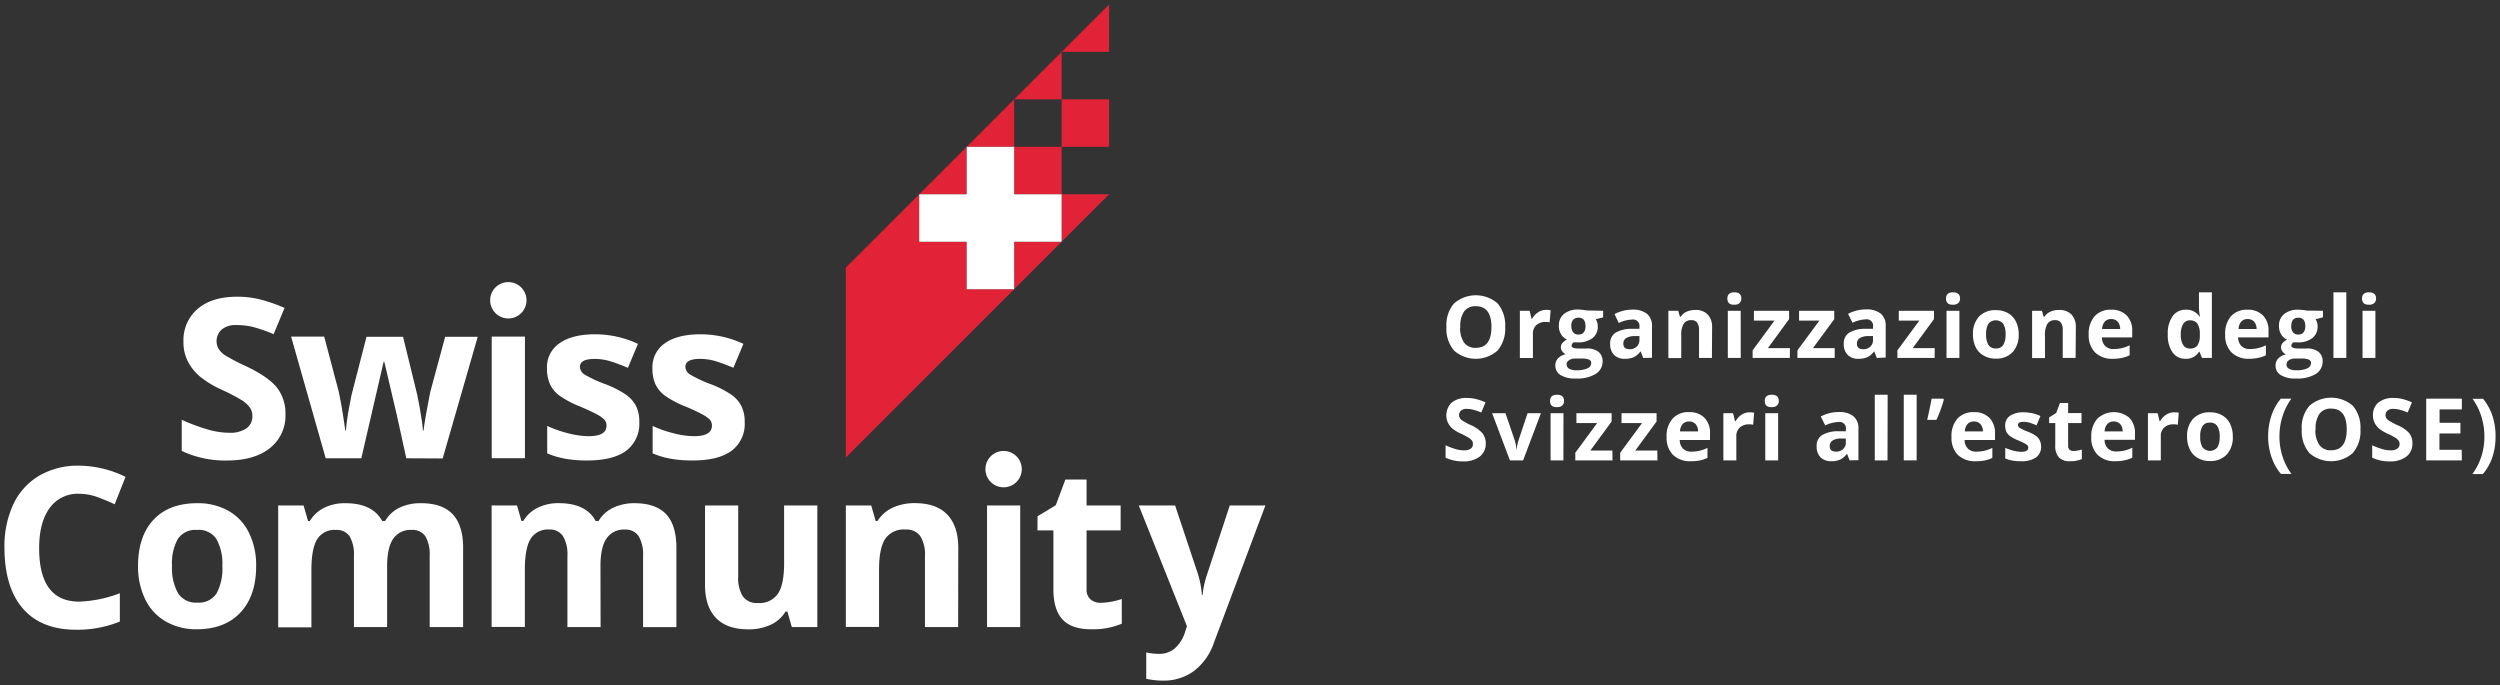 <svg xmlns="http://www.w3.org/2000/svg" viewBox="0 0 561.4 153.84"><rect x="0" y="0" width="561.4" height="153.84" fill="#333333" stroke="none"/><defs><style>.cls-1{fill:#fff;}.cls-2,.cls-3{fill:#e22236;}.cls-2{fill-rule:evenodd;}</style></defs><g id="Layer_1" data-name="Layer 1"><path class="cls-1" d="M64.1,93a9.24,9.24,0,0,1-3.48,7.62q-3.48,2.79-9.69,2.79a22.82,22.82,0,0,1-10.12-2.15v-7a42.2,42.2,0,0,0,6.12,2.27,18.14,18.14,0,0,0,4.59.66,6.55,6.55,0,0,0,3.82-1,3.26,3.26,0,0,0,1.33-2.84,3.08,3.08,0,0,0-.59-1.87,6.49,6.49,0,0,0-1.72-1.57,43.9,43.9,0,0,0-4.63-2.42,21.9,21.9,0,0,1-4.91-3,11.15,11.15,0,0,1-2.62-3.3,9.41,9.41,0,0,1-1-4.39,9.25,9.25,0,0,1,3.21-7.46q3.21-2.72,8.88-2.71a21,21,0,0,1,5.32.66,36.58,36.58,0,0,1,5.29,1.86l-2.45,5.89a34.71,34.71,0,0,0-4.72-1.64A15.28,15.28,0,0,0,53.08,73a4.88,4.88,0,0,0-3.3,1,3.52,3.52,0,0,0-.68,4.36,4.93,4.93,0,0,0,1.47,1.44,46.12,46.12,0,0,0,4.81,2.5c3.34,1.6,5.62,3.2,6.86,4.81A9.35,9.35,0,0,1,64.1,93Z"/><path class="cls-1" d="M91.24,102.91l-2.1-9.56L86.31,81.28h-.17l-5,21.63h-8L65.37,75.59H72.8L76,87.69c.5,2.16,1,5.15,1.54,9h.14a50.77,50.77,0,0,1,.86-5.89l.39-2.07,3.37-13.1h8.21l3.2,13.1c.07.36.17.88.31,1.58s.27,1.45.4,2.24.25,1.56.36,2.32.16,1.37.18,1.82h.15c.14-1.17.4-2.78.78-4.82s.64-3.43.81-4.14l3.27-12.1h7.31l-7.87,27.32Z"/><path class="cls-1" d="M117.88,102.9h-7.46V75.58h7.46Zm.35-35.47a4.08,4.08,0,1,0-4.08,4.08A4.08,4.08,0,0,0,118.23,67.43Z"/><path class="cls-1" d="M143.56,94.8a7.54,7.54,0,0,1-2.92,6.4c-1.95,1.46-4.86,2.2-8.74,2.2a27.22,27.22,0,0,1-5.08-.41,18.8,18.8,0,0,1-3.94-1.18V95.65a26.41,26.41,0,0,0,4.68,1.64,19,19,0,0,0,4.58.66q4.06,0,4.06-2.35a2,2,0,0,0-.54-1.43,7.83,7.83,0,0,0-1.85-1.24c-.88-.47-2.06-1-3.52-1.63a22,22,0,0,1-4.63-2.44,6.77,6.77,0,0,1-2.15-2.58,8.47,8.47,0,0,1-.68-3.58,6.46,6.46,0,0,1,2.83-5.63c1.88-1.33,4.54-2,8-2a22.6,22.6,0,0,1,9.6,2.15L141,82.6c-1.36-.58-2.64-1.06-3.83-1.44a12.23,12.23,0,0,0-3.64-.56c-2.2,0-3.3.59-3.3,1.78a2.1,2.1,0,0,0,1.06,1.74A28.76,28.76,0,0,0,136,86.29a22.13,22.13,0,0,1,4.69,2.42,7.25,7.25,0,0,1,2.2,2.59A8,8,0,0,1,143.56,94.8Z"/><path class="cls-1" d="M167.23,94.8a7.52,7.52,0,0,1-2.92,6.4c-1.95,1.46-4.86,2.2-8.74,2.2a27.29,27.29,0,0,1-5.08-.41,18.71,18.71,0,0,1-3.93-1.18V95.65a25.86,25.86,0,0,0,4.68,1.64,18.89,18.89,0,0,0,4.58.66q4.05,0,4.05-2.35a2,2,0,0,0-.53-1.43,7.94,7.94,0,0,0-1.86-1.24c-.88-.47-2-1-3.52-1.63a22.26,22.26,0,0,1-4.63-2.44,7,7,0,0,1-2.15-2.58,8.47,8.47,0,0,1-.67-3.58,6.47,6.47,0,0,1,2.82-5.63q2.82-2,8-2a22.65,22.65,0,0,1,9.61,2.15l-2.25,5.37q-2.06-.87-3.84-1.44a12.18,12.18,0,0,0-3.64-.56c-2.2,0-3.3.59-3.3,1.78A2.11,2.11,0,0,0,155,84.12a28.51,28.51,0,0,0,4.65,2.17,21.88,21.88,0,0,1,4.69,2.42,7.06,7.06,0,0,1,2.2,2.59A8,8,0,0,1,167.23,94.8Z"/><path class="cls-1" d="M17.76,110.88a7.73,7.73,0,0,0-6.62,3.22c-1.56,2.14-2.35,5.13-2.35,9q0,12,9,12a28.22,28.22,0,0,0,9.12-1.88v6.36a25.36,25.36,0,0,1-9.83,1.83q-7.79,0-11.92-4.73T1,123a22.23,22.23,0,0,1,2-9.77,14.61,14.61,0,0,1,5.83-6.42,17.23,17.23,0,0,1,8.9-2.24,24,24,0,0,1,10.46,2.52l-2.44,6.15c-1.34-.63-2.68-1.18-4-1.66A12.14,12.14,0,0,0,17.76,110.88Z"/><path class="cls-1" d="M57.52,127.11q0,6.67-3.52,10.43t-9.8,3.77a13.69,13.69,0,0,1-6.94-1.73,11.45,11.45,0,0,1-4.62-4.94A16.7,16.7,0,0,1,31,127.11q0-6.69,3.49-10.41T44.35,113a13.81,13.81,0,0,1,6.94,1.71,11.35,11.35,0,0,1,4.61,4.91A16.38,16.38,0,0,1,57.52,127.11Zm-18.89,0A11.43,11.43,0,0,0,40,133.24a4.75,4.75,0,0,0,4.34,2.08,4.72,4.72,0,0,0,4.29-2.06,11.68,11.68,0,0,0,1.3-6.15A11.27,11.27,0,0,0,48.57,121a4.75,4.75,0,0,0-4.32-2,4.76,4.76,0,0,0-4.3,2A11.3,11.3,0,0,0,38.63,127.11Z"/><path class="cls-1" d="M86.93,140.82H79.48v-16a8,8,0,0,0-1-4.43A3.47,3.47,0,0,0,75.38,119a4.52,4.52,0,0,0-4.16,2.1q-1.29,2.1-1.29,6.92v12.85H62.47V113.5h5.7l1,3.49h.41a7.68,7.68,0,0,1,3.18-2.94A10.31,10.31,0,0,1,77.53,113q6.14,0,8.3,4h.66A7.44,7.44,0,0,1,89.73,114,10.84,10.84,0,0,1,94.56,113c3.09,0,5.44.79,7,2.38S104,119.5,104,123v17.81H96.49v-16a8,8,0,0,0-1-4.43A3.48,3.48,0,0,0,92.38,119a4.65,4.65,0,0,0-4.09,2c-.9,1.31-1.36,3.38-1.36,6.21Z"/><path class="cls-1" d="M134.87,140.82h-7.45v-16a8,8,0,0,0-1-4.43,3.47,3.47,0,0,0-3.11-1.48,4.53,4.53,0,0,0-4.16,2.1q-1.29,2.1-1.29,6.92v12.85h-7.46V113.5h5.7l1,3.49h.41a7.68,7.68,0,0,1,3.18-2.94,10.31,10.31,0,0,1,4.77-1.06q6.14,0,8.3,4h.66a7.44,7.44,0,0,1,3.24-2.95A10.84,10.84,0,0,1,142.5,113c3.09,0,5.44.79,7,2.38s2.39,4.13,2.39,7.64v17.81h-7.48v-16a8,8,0,0,0-1-4.43,3.48,3.48,0,0,0-3.12-1.48,4.65,4.65,0,0,0-4.09,2c-.9,1.31-1.36,3.38-1.36,6.21Z"/><path class="cls-1" d="M177.81,140.82l-1-3.5h-.4a7.77,7.77,0,0,1-3.39,3,11.66,11.66,0,0,1-5,1q-4.81,0-7.26-2.58t-2.44-7.42V113.5h7.45v16a7.64,7.64,0,0,0,1.05,4.43,3.82,3.82,0,0,0,3.35,1.48,5,5,0,0,0,4.52-2.09q1.4-2.09,1.39-6.93V113.5h7.46v27.32Z"/><path class="cls-1" d="M215.16,140.82h-7.45v-16a7.64,7.64,0,0,0-1.05-4.43,3.82,3.82,0,0,0-3.35-1.48,5,5,0,0,0-4.52,2.09q-1.39,2.08-1.39,6.93v12.85h-7.46V113.5h5.7l1,3.49h.41a8,8,0,0,1,3.44-3,11.62,11.62,0,0,1,5-1q4.77,0,7.23,2.57t2.47,7.45Z"/><path class="cls-1" d="M247.21,135.37a16.23,16.23,0,0,0,4.7-.86v5.55a16.77,16.77,0,0,1-6.85,1.25c-3,0-5.15-.76-6.51-2.26s-2-3.77-2-6.78V119.1h-3.57v-3.16l4.11-2.49,2.15-5.77H244v5.82h7.65v5.6H244v13.17a2.87,2.87,0,0,0,.9,2.34A3.48,3.48,0,0,0,247.21,135.37Z"/><path class="cls-1" d="M255.72,113.5h8.16L269,128.87a21.26,21.26,0,0,1,.9,4.74h.15a21,21,0,0,1,1.05-4.74l5.06-15.37h8l-11.56,30.81a13.35,13.35,0,0,1-4.54,6.41,11.46,11.46,0,0,1-6.87,2.12,17.74,17.74,0,0,1-3.79-.41v-5.92a12.77,12.77,0,0,0,2.93.32,5.29,5.29,0,0,0,3.46-1.21,7.94,7.94,0,0,0,2.31-3.65l.44-1.35Z"/><polygon class="cls-2" points="217.08 54.29 206.42 54.29 206.42 43.63 217.08 43.63 217.08 32.97 189.94 60.1 189.94 102.73 227.74 64.95 217.08 64.95 217.08 54.29"/><polygon class="cls-2" points="238.41 11.65 249.06 11.65 249.06 1 238.41 11.65"/><polygon class="cls-2" points="238.4 32.97 227.74 32.97 227.74 22.31 217.08 32.97 227.74 32.97 227.74 43.63 238.4 43.63 238.4 54.29 227.74 54.29 227.74 64.94 249.06 43.63 249.06 43.63 238.4 43.63 238.4 32.97"/><polygon class="cls-2" points="227.74 22.31 238.4 22.31 238.4 11.66 227.74 22.31"/><rect class="cls-3" x="238.4" y="22.31" width="10.66" height="10.66"/><path class="cls-1" d="M229.1,140.82h-7.45V113.5h7.45Zm.35-35.47a4.08,4.08,0,1,0-4.08,4.08A4.08,4.08,0,0,0,229.45,105.35Z"/><polygon class="cls-1" points="227.74 32.97 217.08 32.97 217.08 43.63 206.42 43.63 206.42 54.29 217.08 54.29 217.08 64.95 227.74 64.95 227.74 54.29 238.4 54.29 238.4 43.63 227.74 43.63 227.74 32.97"/><path class="cls-1" d="M338,73.44a7.49,7.49,0,0,1-1.71,5.28,7.37,7.37,0,0,1-9.77,0,7.52,7.52,0,0,1-1.71-5.3,7.42,7.42,0,0,1,1.71-5.28,7.45,7.45,0,0,1,9.79,0A7.59,7.59,0,0,1,338,73.44Zm-10.11,0a5.76,5.76,0,0,0,.88,3.49,3.11,3.11,0,0,0,2.64,1.18q3.51,0,3.51-4.67t-3.5-4.68a3.09,3.09,0,0,0-2.64,1.18A5.77,5.77,0,0,0,327.93,73.44Z"/><path class="cls-1" d="M347.21,69.59a4.48,4.48,0,0,1,1,.09l-.22,2.7a3.46,3.46,0,0,0-.85-.09A3.11,3.11,0,0,0,345,73a2.58,2.58,0,0,0-.77,2v5.39H341.3V69.79h2.19l.43,1.78h.14a4.08,4.08,0,0,1,1.33-1.44A3.31,3.31,0,0,1,347.21,69.59Z"/><path class="cls-1" d="M360,69.79v1.47l-1.66.42a3,3,0,0,1,.46,1.6,3.21,3.21,0,0,1-1.19,2.65,5.14,5.14,0,0,1-3.3.95l-.52,0-.43,0a1,1,0,0,0-.45.76c0,.41.53.62,1.59.62h1.8a4.09,4.09,0,0,1,2.66.75,2.68,2.68,0,0,1,.92,2.2A3.28,3.28,0,0,1,358.28,84a8.09,8.09,0,0,1-4.45,1,6.21,6.21,0,0,1-3.39-.77,2.46,2.46,0,0,1-1.17-2.17,2.27,2.27,0,0,1,.6-1.6,3.44,3.44,0,0,1,1.75-.92,1.88,1.88,0,0,1-.77-.62,1.41,1.41,0,0,1-.34-.91,1.47,1.47,0,0,1,.36-1,4,4,0,0,1,1-.79,2.81,2.81,0,0,1-1.32-1.16,3.45,3.45,0,0,1-.49-1.87,3.3,3.3,0,0,1,1.13-2.68,4.87,4.87,0,0,1,3.22-1,8.86,8.86,0,0,1,1.05.08,7.39,7.39,0,0,1,.78.12Zm-8.18,12.09a1,1,0,0,0,.58.93,3.1,3.1,0,0,0,1.6.34,5.78,5.78,0,0,0,2.44-.42,1.31,1.31,0,0,0,.88-1.17.83.83,0,0,0-.52-.82,4.32,4.32,0,0,0-1.61-.23h-1.5a2.27,2.27,0,0,0-1.33.38A1.15,1.15,0,0,0,351.77,81.88Zm1.06-8.62a2.16,2.16,0,0,0,.39,1.36,1.44,1.44,0,0,0,1.2.5,1.4,1.4,0,0,0,1.19-.5,2.22,2.22,0,0,0,.38-1.36c0-1.28-.52-1.92-1.57-1.92S352.83,72,352.83,73.26Z"/><path class="cls-1" d="M369,80.38l-.56-1.44h-.08a4.11,4.11,0,0,1-1.5,1.27,4.76,4.76,0,0,1-2,.36,3.24,3.24,0,0,1-2.4-.87,3.32,3.32,0,0,1-.88-2.48,2.78,2.78,0,0,1,1.18-2.49,6.91,6.91,0,0,1,3.56-.89l1.84,0v-.47a1.44,1.44,0,0,0-1.65-1.61,7.58,7.58,0,0,0-3,.77l-.95-2a8.58,8.58,0,0,1,4-1,5.06,5.06,0,0,1,3.27.93,3.43,3.43,0,0,1,1.14,2.82v7.06Zm-.85-4.91-1.12,0a3.62,3.62,0,0,0-1.88.46,1.42,1.42,0,0,0-.61,1.27c0,.81.46,1.22,1.4,1.22a2.23,2.23,0,0,0,1.6-.58,2,2,0,0,0,.61-1.54Z"/><path class="cls-1" d="M384.43,80.38h-2.89V74.19a3,3,0,0,0-.41-1.72,1.48,1.48,0,0,0-1.3-.57,1.94,1.94,0,0,0-1.75.81,5,5,0,0,0-.54,2.69v5h-2.89V69.79h2.21l.39,1.35h.16A3.07,3.07,0,0,1,378.74,70a4.56,4.56,0,0,1,1.93-.39,3.69,3.69,0,0,1,2.8,1,4,4,0,0,1,1,2.88Z"/><path class="cls-1" d="M387.9,67.05c0-.94.52-1.41,1.57-1.41s1.57.47,1.57,1.41a1.39,1.39,0,0,1-.39,1,1.64,1.64,0,0,1-1.18.37C388.42,68.47,387.9,68,387.9,67.05Zm3,13.33H388V69.79h2.89Z"/><path class="cls-1" d="M401.93,80.38h-8.36V78.67L398.48,72h-4.62V69.79h7.9v1.87L397,78.17h4.94Z"/><path class="cls-1" d="M412,80.38h-8.37V78.67L408.56,72H404V69.79h7.9v1.87l-4.78,6.51H412Z"/><path class="cls-1" d="M421.46,80.38l-.56-1.44h-.08a4.11,4.11,0,0,1-1.5,1.27,4.76,4.76,0,0,1-2,.36,3.24,3.24,0,0,1-2.4-.87,3.32,3.32,0,0,1-.88-2.48,2.78,2.78,0,0,1,1.18-2.49,6.91,6.91,0,0,1,3.56-.89l1.83,0v-.47A1.44,1.44,0,0,0,419,71.71a7.58,7.58,0,0,0-3,.77l-1-2a8.55,8.55,0,0,1,4.05-1,5.06,5.06,0,0,1,3.27.93,3.42,3.42,0,0,1,1.13,2.82v7.06Zm-.86-4.91-1.11,0a3.62,3.62,0,0,0-1.88.46,1.42,1.42,0,0,0-.61,1.27c0,.81.46,1.22,1.4,1.22a2.23,2.23,0,0,0,1.6-.58,2,2,0,0,0,.6-1.54Z"/><path class="cls-1" d="M434.44,80.38h-8.36V78.67L431,72h-4.61V69.79h7.9v1.87l-4.77,6.51h4.94Z"/><path class="cls-1" d="M437,67.05c0-.94.53-1.41,1.57-1.41s1.58.47,1.58,1.41a1.39,1.39,0,0,1-.4,1,1.64,1.64,0,0,1-1.18.37C437.56,68.47,437,68,437,67.05Zm3,13.33h-2.89V69.79H440Z"/><path class="cls-1" d="M453.32,75.07a5.68,5.68,0,0,1-1.36,4,5,5,0,0,1-3.8,1.46,5.24,5.24,0,0,1-2.69-.67A4.33,4.33,0,0,1,443.68,78a6.37,6.37,0,0,1-.63-2.91,5.63,5.63,0,0,1,1.36-4,5,5,0,0,1,3.8-1.44,5.4,5.4,0,0,1,2.7.66,4.47,4.47,0,0,1,1.79,1.91A6.47,6.47,0,0,1,453.32,75.07Zm-7.32,0a4.46,4.46,0,0,0,.51,2.37,1.86,1.86,0,0,0,1.69.81,1.82,1.82,0,0,0,1.66-.8,4.5,4.5,0,0,0,.51-2.38,4.37,4.37,0,0,0-.52-2.36,2.17,2.17,0,0,0-3.34,0A4.39,4.39,0,0,0,446,75.07Z"/><path class="cls-1" d="M466.1,80.38h-2.89V74.19a3,3,0,0,0-.4-1.72,1.49,1.49,0,0,0-1.3-.57,1.94,1.94,0,0,0-1.75.81,5,5,0,0,0-.54,2.69v5h-2.89V69.79h2.21l.38,1.35h.16A3.16,3.16,0,0,1,460.42,70a4.51,4.51,0,0,1,1.92-.39,3.69,3.69,0,0,1,2.81,1,4,4,0,0,1,1,2.88Z"/><path class="cls-1" d="M474.49,80.57a5.44,5.44,0,0,1-4-1.41,5.36,5.36,0,0,1-1.45-4A5.89,5.89,0,0,1,470.39,71a4.72,4.72,0,0,1,3.68-1.45,4.67,4.67,0,0,1,3.49,1.28,4.8,4.8,0,0,1,1.25,3.53v1.4H472a2.8,2.8,0,0,0,.73,1.93,2.57,2.57,0,0,0,1.91.69,8,8,0,0,0,1.81-.2,8.16,8.16,0,0,0,1.78-.64v2.24a6.67,6.67,0,0,1-1.61.56A9.81,9.81,0,0,1,474.49,80.57Zm-.41-8.92a1.8,1.8,0,0,0-1.43.58,2.68,2.68,0,0,0-.6,1.65h4.05a2.4,2.4,0,0,0-.56-1.65A1.88,1.88,0,0,0,474.08,71.65Z"/><path class="cls-1" d="M490.8,80.57a3.44,3.44,0,0,1-2.94-1.45,6.67,6.67,0,0,1-1.06-4A6.71,6.71,0,0,1,487.88,71a3.53,3.53,0,0,1,3-1.45,3.47,3.47,0,0,1,3.05,1.55h.1A11.38,11.38,0,0,1,493.8,69V65.64h2.9V80.38h-2.22L493.92,79h-.12A3.31,3.31,0,0,1,490.8,80.57Zm1-2.3a1.94,1.94,0,0,0,1.62-.65,3.68,3.68,0,0,0,.57-2.18v-.32a4.32,4.32,0,0,0-.53-2.44,2,2,0,0,0-1.71-.74,1.69,1.69,0,0,0-1.5.82,4.35,4.35,0,0,0-.53,2.38,4.19,4.19,0,0,0,.54,2.35A1.75,1.75,0,0,0,491.81,78.27Z"/><path class="cls-1" d="M505.13,80.57a5.46,5.46,0,0,1-4-1.41,5.35,5.35,0,0,1-1.44-4A5.88,5.88,0,0,1,501,71a4.72,4.72,0,0,1,3.68-1.45,4.67,4.67,0,0,1,3.49,1.28,4.8,4.8,0,0,1,1.25,3.53v1.4h-6.83a2.8,2.8,0,0,0,.73,1.93,2.58,2.58,0,0,0,1.92.69,8.16,8.16,0,0,0,1.81-.2,8.55,8.55,0,0,0,1.78-.64v2.24a6.9,6.9,0,0,1-1.62.56A9.81,9.81,0,0,1,505.13,80.57Zm-.4-8.92a1.81,1.81,0,0,0-1.44.58,2.68,2.68,0,0,0-.6,1.65h4.05a2.4,2.4,0,0,0-.56-1.65A1.87,1.87,0,0,0,504.73,71.65Z"/><path class="cls-1" d="M521.64,69.79v1.47l-1.66.42a2.88,2.88,0,0,1,.46,1.6,3.21,3.21,0,0,1-1.19,2.65,5.14,5.14,0,0,1-3.3.95l-.52,0-.43,0a1,1,0,0,0-.45.76c0,.41.53.62,1.6.62H518a4.08,4.08,0,0,1,2.65.75,2.68,2.68,0,0,1,.92,2.2A3.28,3.28,0,0,1,520,84a8.09,8.09,0,0,1-4.45,1,6.21,6.21,0,0,1-3.39-.77A2.46,2.46,0,0,1,511,82.1a2.27,2.27,0,0,1,.6-1.6,3.44,3.44,0,0,1,1.75-.92,1.88,1.88,0,0,1-.77-.62,1.49,1.49,0,0,1,0-1.92,4,4,0,0,1,1-.79,2.81,2.81,0,0,1-1.32-1.16,3.45,3.45,0,0,1-.49-1.87,3.3,3.3,0,0,1,1.13-2.68,4.87,4.87,0,0,1,3.22-1,8.86,8.86,0,0,1,1,.08c.41,0,.67.09.79.12Zm-8.18,12.09a1,1,0,0,0,.58.93,3.1,3.1,0,0,0,1.6.34,5.78,5.78,0,0,0,2.44-.42,1.31,1.31,0,0,0,.88-1.17.82.82,0,0,0-.52-.82,4.32,4.32,0,0,0-1.61-.23h-1.5a2.27,2.27,0,0,0-1.33.38A1.15,1.15,0,0,0,513.46,81.88Zm1.06-8.62a2.16,2.16,0,0,0,.39,1.36,1.44,1.44,0,0,0,1.2.5,1.4,1.4,0,0,0,1.19-.5,2.22,2.22,0,0,0,.38-1.36c0-1.28-.52-1.92-1.57-1.92S514.52,72,514.52,73.26Z"/><path class="cls-1" d="M526.89,80.38H524V65.64h2.89Z"/><path class="cls-1" d="M530.42,67.05c0-.94.53-1.41,1.57-1.41s1.58.47,1.58,1.41a1.36,1.36,0,0,1-.4,1,1.64,1.64,0,0,1-1.18.37C531,68.47,530.42,68,530.42,67.05Zm3,13.33h-2.89V69.79h2.89Z"/><path class="cls-1" d="M333.64,99.53a3.59,3.59,0,0,1-1.35,3,5.85,5.85,0,0,1-3.75,1.08,8.86,8.86,0,0,1-3.92-.83V100a16.55,16.55,0,0,0,2.37.88,7,7,0,0,0,1.77.25,2.52,2.52,0,0,0,1.49-.37,1.25,1.25,0,0,0,.51-1.09,1.21,1.21,0,0,0-.22-.73,2.89,2.89,0,0,0-.67-.61,16.53,16.53,0,0,0-1.8-.94,8.89,8.89,0,0,1-1.9-1.14,4.43,4.43,0,0,1-1-1.28,4,4,0,0,1,.86-4.6,5.18,5.18,0,0,1,3.44-1,8.27,8.27,0,0,1,2.07.26,14.45,14.45,0,0,1,2.05.72l-.95,2.28A14.41,14.41,0,0,0,330.8,92a6,6,0,0,0-1.43-.18,1.88,1.88,0,0,0-1.28.38,1.39,1.39,0,0,0-.26,1.7,2,2,0,0,0,.57.55,16,16,0,0,0,1.86,1,7.27,7.27,0,0,1,2.66,1.87A3.61,3.61,0,0,1,333.64,99.53Z"/><path class="cls-1" d="M339.07,103.38l-4-10.59h3l2.05,6a10.21,10.21,0,0,1,.42,2.17h.06a9.07,9.07,0,0,1,.43-2.17l2-6h3l-4,10.59Z"/><path class="cls-1" d="M348.08,90.05c0-.94.52-1.41,1.57-1.41s1.57.47,1.57,1.41a1.39,1.39,0,0,1-.39,1,1.64,1.64,0,0,1-1.18.37C348.6,91.47,348.08,91,348.08,90.05Zm3,13.33H348.2V92.79h2.89Z"/><path class="cls-1" d="M362.11,103.38h-8.36v-1.71L358.66,95H354V92.79h7.9v1.87l-4.77,6.51h4.94Z"/><path class="cls-1" d="M372.2,103.38h-8.37v-1.71L368.74,95h-4.61V92.79H372v1.87l-4.78,6.51h4.95Z"/><path class="cls-1" d="M379.7,103.57a5.46,5.46,0,0,1-4-1.41,5.35,5.35,0,0,1-1.44-4A5.88,5.88,0,0,1,375.6,94a4.73,4.73,0,0,1,3.68-1.45,4.65,4.65,0,0,1,3.49,1.28A4.8,4.8,0,0,1,384,97.4v1.4H377.2a2.79,2.79,0,0,0,.72,1.93,2.6,2.6,0,0,0,1.92.69,8.1,8.1,0,0,0,1.81-.2,8.35,8.35,0,0,0,1.78-.64v2.24a6.9,6.9,0,0,1-1.62.56A9.81,9.81,0,0,1,379.7,103.57Zm-.4-8.92a1.82,1.82,0,0,0-1.44.58,2.68,2.68,0,0,0-.6,1.65h4.06a2.45,2.45,0,0,0-.56-1.65A1.89,1.89,0,0,0,379.3,94.65Z"/><path class="cls-1" d="M392.91,92.59a4.38,4.38,0,0,1,1,.09l-.22,2.7a3.4,3.4,0,0,0-.85-.09,3.06,3.06,0,0,0-2.15.71,2.55,2.55,0,0,0-.78,2v5.39H387V92.79h2.18l.43,1.78h.14a4.08,4.08,0,0,1,1.33-1.44A3.32,3.32,0,0,1,392.91,92.59Z"/><path class="cls-1" d="M396.3,90.05c0-.94.53-1.41,1.57-1.41s1.58.47,1.58,1.41a1.36,1.36,0,0,1-.4,1,1.64,1.64,0,0,1-1.18.37C396.83,91.47,396.3,91,396.3,90.05Zm3,13.33h-2.89V92.79h2.89Z"/><path class="cls-1" d="M415.35,103.38l-.56-1.44h-.07a4.28,4.28,0,0,1-1.5,1.27,4.84,4.84,0,0,1-2,.36,3.27,3.27,0,0,1-2.4-.87,3.36,3.36,0,0,1-.87-2.48,2.78,2.78,0,0,1,1.18-2.49,6.86,6.86,0,0,1,3.55-.89l1.84,0v-.47a1.44,1.44,0,0,0-1.65-1.61,7.54,7.54,0,0,0-3,.77l-1-2a8.6,8.6,0,0,1,4.06-1,5,5,0,0,1,3.26.93,3.43,3.43,0,0,1,1.14,2.82v7.06Zm-.85-4.91-1.12,0a3.58,3.58,0,0,0-1.87.46,1.42,1.42,0,0,0-.62,1.27c0,.81.47,1.22,1.4,1.22a2.25,2.25,0,0,0,1.61-.58,2,2,0,0,0,.6-1.54Z"/><path class="cls-1" d="M423.86,103.38H421V88.64h2.89Z"/><path class="cls-1" d="M430.4,103.38h-2.89V88.64h2.89Z"/><path class="cls-1" d="M436.38,89.53l.13.21a28.26,28.26,0,0,1-1.67,4.54h-2.07c.43-1.87.75-3.46,1-4.75Z"/><path class="cls-1" d="M443.67,103.57a5.47,5.47,0,0,1-4-1.41,5.35,5.35,0,0,1-1.44-4A5.88,5.88,0,0,1,439.56,94a4.75,4.75,0,0,1,3.68-1.45,4.69,4.69,0,0,1,3.5,1.28A4.85,4.85,0,0,1,448,97.4v1.4h-6.83a2.75,2.75,0,0,0,.73,1.93,2.56,2.56,0,0,0,1.91.69,8.1,8.1,0,0,0,1.81-.2,8.35,8.35,0,0,0,1.78-.64v2.24a6.6,6.6,0,0,1-1.62.56A9.65,9.65,0,0,1,443.67,103.57Zm-.41-8.92a1.83,1.83,0,0,0-1.44.58,2.68,2.68,0,0,0-.6,1.65h4.06a2.4,2.4,0,0,0-.56-1.65A1.89,1.89,0,0,0,443.26,94.65Z"/><path class="cls-1" d="M458.35,100.24a2.91,2.91,0,0,1-1.14,2.48,5.63,5.63,0,0,1-3.38.85,10.11,10.11,0,0,1-2-.16,6.8,6.8,0,0,1-1.53-.46v-2.38a10.19,10.19,0,0,0,1.82.63,7.34,7.34,0,0,0,1.77.26c1.05,0,1.58-.31,1.58-.91a.78.78,0,0,0-.21-.56,3.14,3.14,0,0,0-.72-.48c-.34-.18-.8-.39-1.37-.63a8.53,8.53,0,0,1-1.79-.95,2.73,2.73,0,0,1-.84-1,3.3,3.3,0,0,1-.26-1.38,2.54,2.54,0,0,1,1.1-2.19,5.36,5.36,0,0,1,3.1-.77,8.84,8.84,0,0,1,3.72.83l-.87,2.09a14.15,14.15,0,0,0-1.49-.56,4.52,4.52,0,0,0-1.41-.22c-.85,0-1.28.23-1.28.69a.82.82,0,0,0,.42.68,11.52,11.52,0,0,0,1.8.84,8.25,8.25,0,0,1,1.82.94,2.76,2.76,0,0,1,.85,1A3.14,3.14,0,0,1,458.35,100.24Z"/><path class="cls-1" d="M465.68,101.27a6.28,6.28,0,0,0,1.82-.33v2.15a6.5,6.5,0,0,1-2.65.48,3.2,3.2,0,0,1-2.52-.88,3.8,3.8,0,0,1-.8-2.63V95h-1.38V93.74l1.59-1,.84-2.24h1.84v2.26h3V95h-3v5.1a1.13,1.13,0,0,0,.35.91A1.33,1.33,0,0,0,465.68,101.27Z"/><path class="cls-1" d="M475.06,103.57a5.47,5.47,0,0,1-4-1.41,5.35,5.35,0,0,1-1.44-4A5.88,5.88,0,0,1,471,94a5.41,5.41,0,0,1,7.18-.17,4.85,4.85,0,0,1,1.25,3.53v1.4h-6.83a2.75,2.75,0,0,0,.73,1.93,2.56,2.56,0,0,0,1.91.69,8.1,8.1,0,0,0,1.81-.2,8.35,8.35,0,0,0,1.78-.64v2.24a6.9,6.9,0,0,1-1.62.56A9.77,9.77,0,0,1,475.06,103.57Zm-.41-8.92a1.83,1.83,0,0,0-1.44.58,2.68,2.68,0,0,0-.6,1.65h4.06a2.45,2.45,0,0,0-.56-1.65A1.89,1.89,0,0,0,474.65,94.65Z"/><path class="cls-1" d="M488.26,92.59a4.38,4.38,0,0,1,1,.09l-.21,2.7a3.55,3.55,0,0,0-.86-.09A3.06,3.06,0,0,0,486,96a2.55,2.55,0,0,0-.77,2v5.39h-2.89V92.79h2.19l.42,1.78h.14a4.08,4.08,0,0,1,1.33-1.44A3.32,3.32,0,0,1,488.26,92.59Z"/><path class="cls-1" d="M501.4,98.07a5.68,5.68,0,0,1-1.36,4,5,5,0,0,1-3.8,1.46,5.27,5.27,0,0,1-2.69-.67,4.33,4.33,0,0,1-1.79-1.92,6.37,6.37,0,0,1-.63-2.91,5.63,5.63,0,0,1,1.36-4,5,5,0,0,1,3.81-1.44,5.39,5.39,0,0,1,2.69.66,4.47,4.47,0,0,1,1.79,1.91A6.47,6.47,0,0,1,501.4,98.07Zm-7.32,0a4.36,4.36,0,0,0,.52,2.37,2.13,2.13,0,0,0,3.34,0,4.5,4.5,0,0,0,.51-2.38,4.28,4.28,0,0,0-.52-2.36,1.82,1.82,0,0,0-1.67-.79,1.85,1.85,0,0,0-1.67.78A4.39,4.39,0,0,0,494.08,98.07Z"/><path class="cls-1" d="M509.33,98.07a14.93,14.93,0,0,1,.73-4.7,11.75,11.75,0,0,1,2.12-3.84h2.37a13.81,13.81,0,0,0-2,4,15.2,15.2,0,0,0-.68,4.5,14.37,14.37,0,0,0,.7,4.48,13.52,13.52,0,0,0,2,3.92h-2.35a11.29,11.29,0,0,1-2.12-3.76A14.25,14.25,0,0,1,509.33,98.07Z"/><path class="cls-1" d="M530.06,96.44a7.53,7.53,0,0,1-1.7,5.28,7.39,7.39,0,0,1-9.78,0,7.52,7.52,0,0,1-1.7-5.3,7.42,7.42,0,0,1,1.71-5.28,7.43,7.43,0,0,1,9.78,0A7.54,7.54,0,0,1,530.06,96.44Zm-10.11,0a5.75,5.75,0,0,0,.89,3.49,3.08,3.08,0,0,0,2.63,1.18q3.51,0,3.51-4.67t-3.49-4.68a3.08,3.08,0,0,0-2.64,1.18A5.7,5.7,0,0,0,520,96.44Z"/><path class="cls-1" d="M541.73,99.53a3.59,3.59,0,0,1-1.35,3,5.86,5.86,0,0,1-3.76,1.08,8.89,8.89,0,0,1-3.92-.83V100a17.49,17.49,0,0,0,2.37.88,7,7,0,0,0,1.78.25,2.49,2.49,0,0,0,1.48-.37,1.24,1.24,0,0,0,.52-1.09,1.22,1.22,0,0,0-.23-.73,2.53,2.53,0,0,0-.67-.61,16.07,16.07,0,0,0-1.79-.94,9,9,0,0,1-1.91-1.14,4.43,4.43,0,0,1-1-1.28,3.71,3.71,0,0,1-.38-1.71,3.59,3.59,0,0,1,1.25-2.89,5.18,5.18,0,0,1,3.44-1,8.13,8.13,0,0,1,2.06.26,14,14,0,0,1,2,.72l-.95,2.28a13.41,13.41,0,0,0-1.83-.63,5.88,5.88,0,0,0-1.42-.18,1.87,1.87,0,0,0-1.28.38,1.38,1.38,0,0,0-.27,1.7,1.93,1.93,0,0,0,.58.55,16,16,0,0,0,1.86,1A7.36,7.36,0,0,1,541,97.25,3.61,3.61,0,0,1,541.73,99.53Z"/><path class="cls-1" d="M552.83,103.38h-8V89.53h8v2.41h-5v3h4.68v2.4H547.8V101h5Z"/><path class="cls-1" d="M560.4,98.07a14.28,14.28,0,0,1-.73,4.64,11.17,11.17,0,0,1-2.12,3.74H555.2a13.84,13.84,0,0,0,2-3.91,14.39,14.39,0,0,0,.7-4.49,15.2,15.2,0,0,0-.68-4.5,13.81,13.81,0,0,0-2-4h2.37a11.72,11.72,0,0,1,2.12,3.85A14.63,14.63,0,0,1,560.4,98.07Z"/></g></svg>